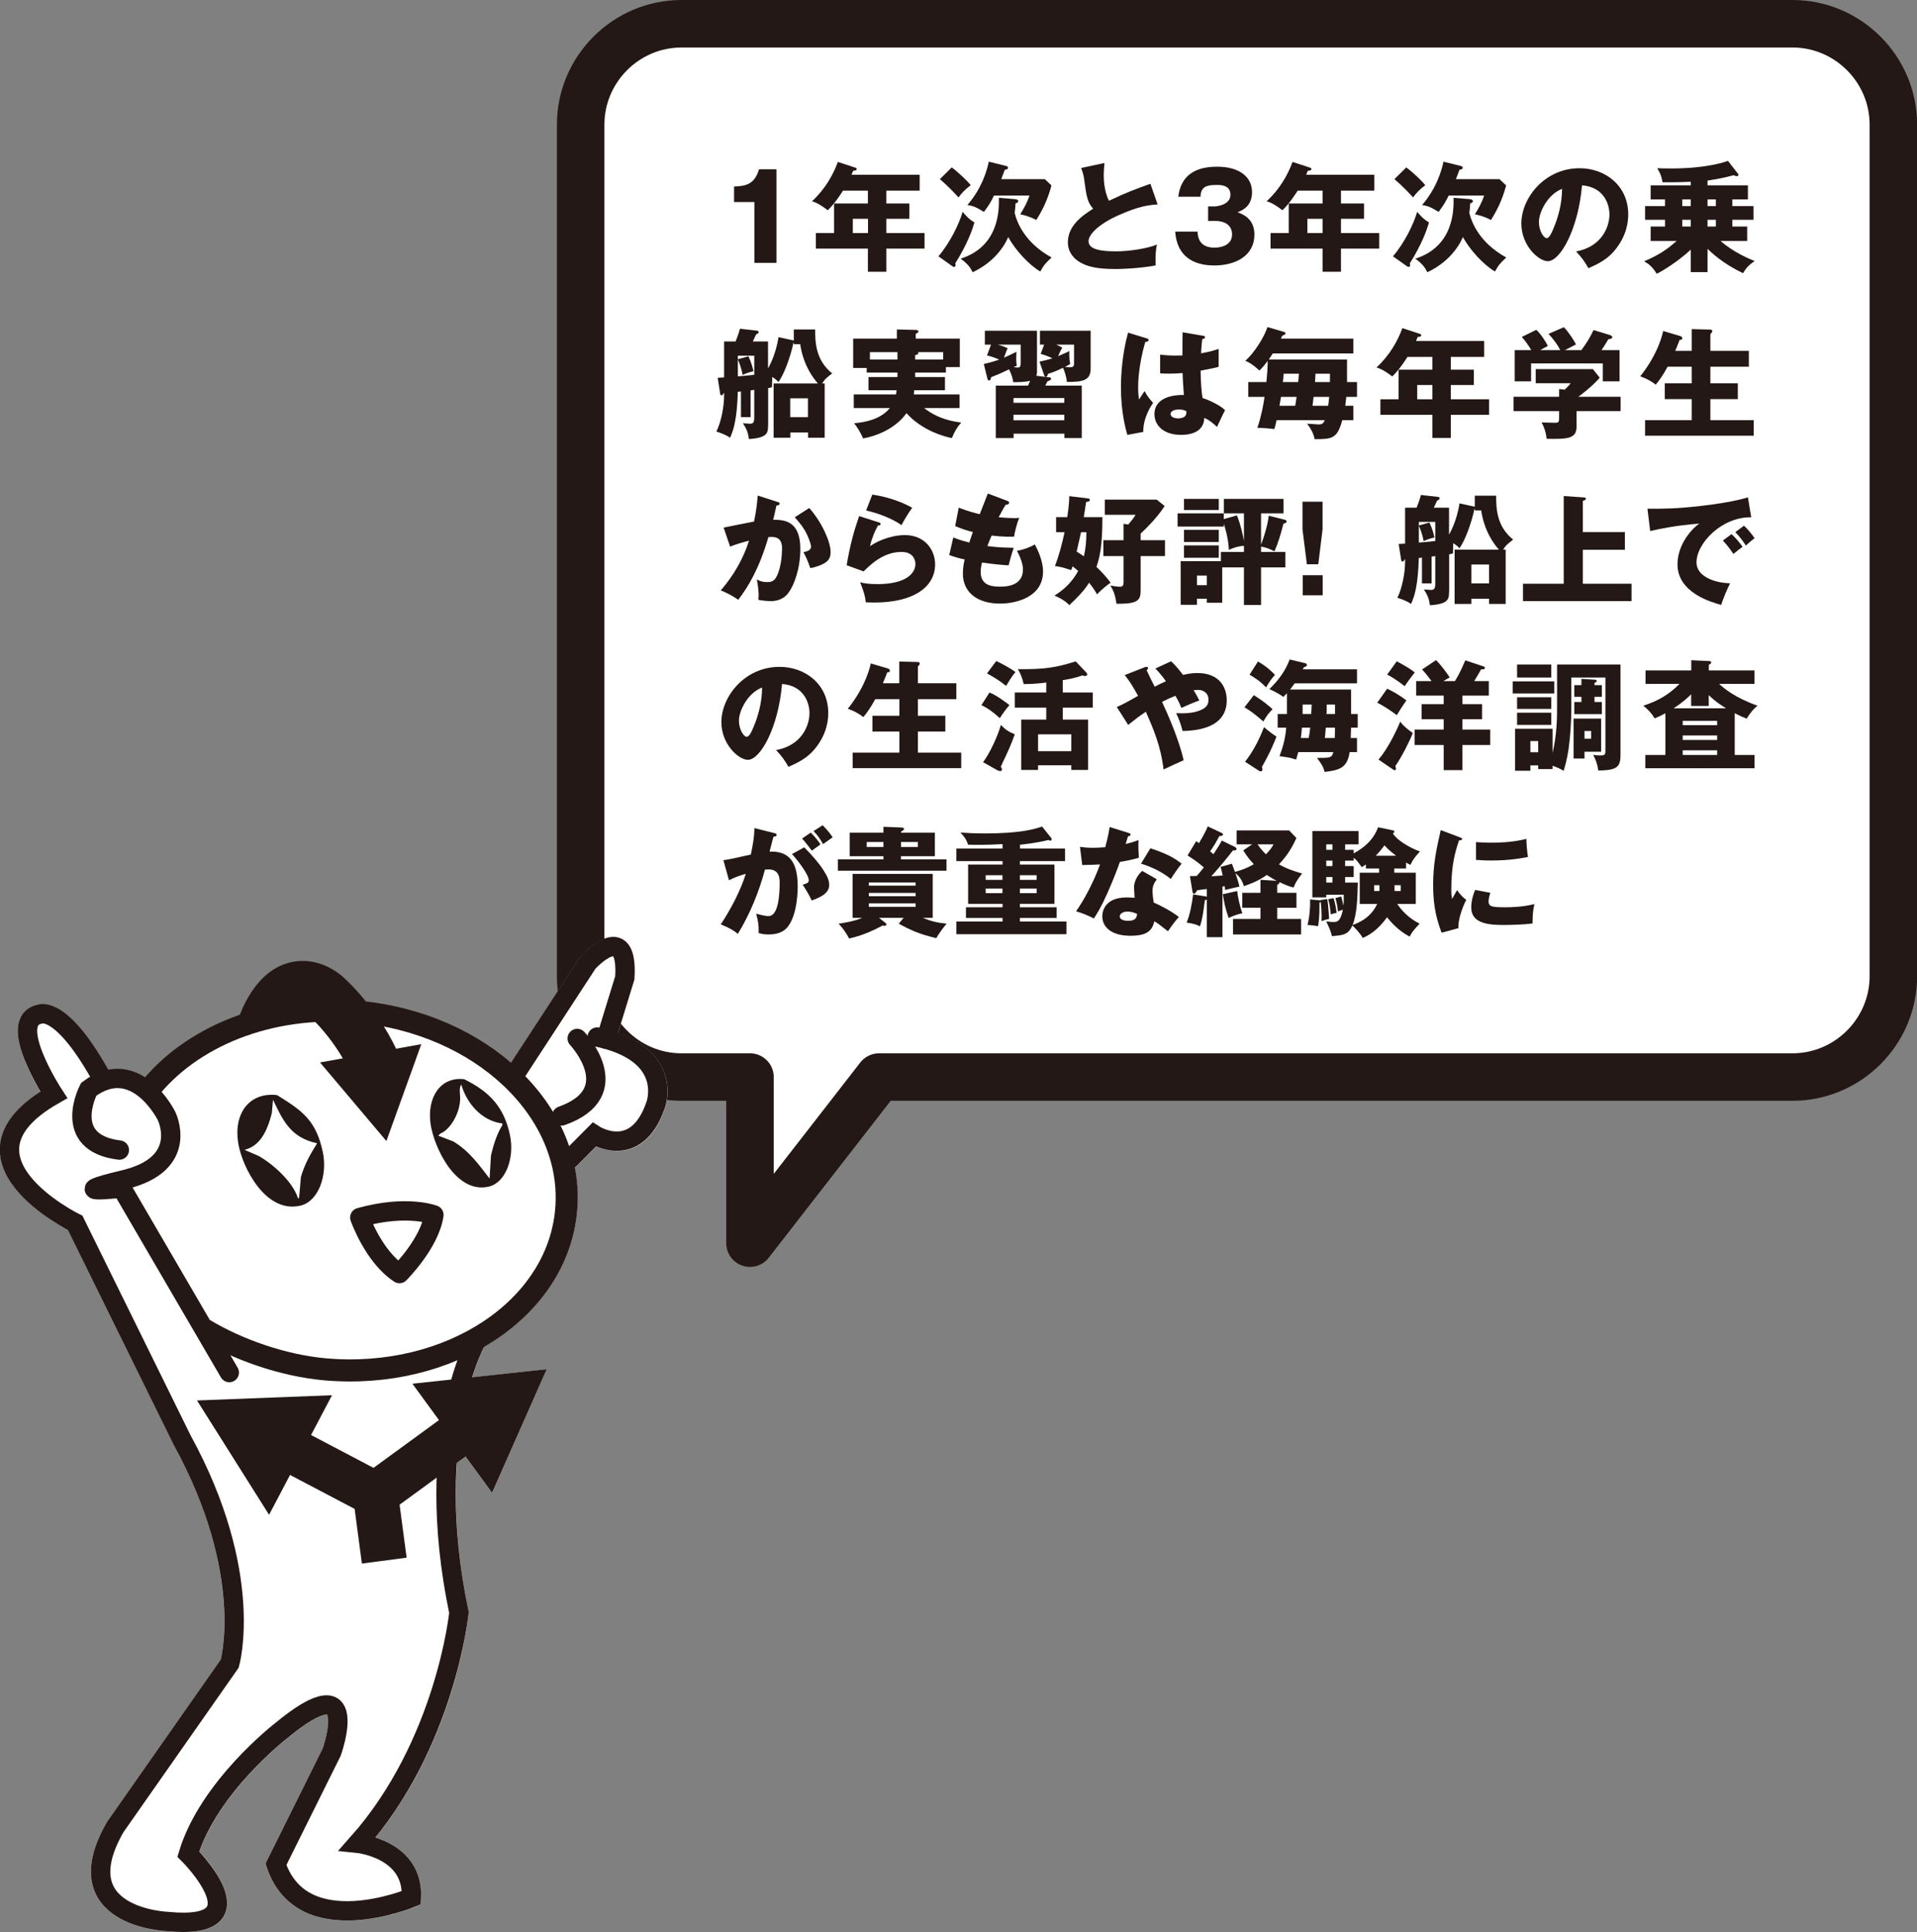 <?xml version="1.0" encoding="UTF-8"?>
<svg id="_レイヤー_2" data-name="レイヤー 2" xmlns="http://www.w3.org/2000/svg" viewBox="0 0 161.44 162.73">
  <rect x="0" y="0" width="161.44" height="162.73" fill="#808080" stroke="none"/>
  <defs>
    <style>
      .cls-1 {
        stroke-width: 4px;
      }

      .cls-1, .cls-2 {
        stroke-linejoin: round;
      }

      .cls-1, .cls-2, .cls-3, .cls-4, .cls-5, .cls-6 {
        stroke: #231815;
      }

      .cls-1, .cls-7, .cls-6 {
        fill: #fff;
      }

      .cls-2, .cls-3, .cls-4, .cls-5 {
        fill: none;
      }

      .cls-2, .cls-8, .cls-4, .cls-5, .cls-6 {
        fill-rule: evenodd;
      }

      .cls-2, .cls-4, .cls-6 {
        stroke-linecap: round;
        stroke-width: 1.63px;
      }

      .cls-3 {
        stroke-width: 3.8px;
      }

      .cls-3, .cls-4, .cls-5, .cls-6 {
        stroke-miterlimit: 10;
      }

      .cls-9, .cls-8 {
        fill: #231815;
      }

      .cls-9, .cls-8, .cls-7 {
        stroke-width: 0px;
      }

      .cls-5 {
        stroke-width: 1.86px;
      }
    </style>
  </defs>
  <g id="_レイヤ_1" data-name="レイヤ− 1">
    <path class="cls-1" d="M150.94,2H57.4c-4.68,0-8.5,3.83-8.5,8.5v71.72c0,4.68,3.83,8.5,8.5,8.5h5.76v13.99l10.87-13.99h76.92c4.68,0,8.5-3.83,8.5-8.5V10.5c0-4.68-3.83-8.5-8.5-8.5Z"/>
    <g>
      <path class="cls-7" d="M0,96.96c.11,3.44,4.59,6.04,5.73,6.64l8.87,18.02c5.54,10.11,4.23,17.17,4,18.16l-9.58,13.68c-1.46,2.53-1.75,4.64-.84,6.29,1.29,2.34,4.58,2.81,5.62,2.9.18.01.29.02.32.02,2.64.26,4.24-.2,4.81-1.42.84-1.79-1.19-4.27-2.13-5.29,1.8-5.17,7.3-9.47,7.35-9.51,2.71-2.24,3.41-2.01,3.42-2.01.21.25.04,1.65-.38,2.82l-4.83,9.72.11.32c.6,1.8,1.71,3.08,3.31,3.8,3.79,1.72,8.97-.4,9.18-.49l.47-.2.02-.51c.17-3.02-1.97-4.53-3.82-5.14,6.71-8.29,7.79-18.41,7.83-18.85v-.13s-.01-.12-.01-.12c-1.03-4.92-1.2-9.08-.97-12.44l.73-.53,2.23,3.06,4.59-10.41-6.26.68c.4-1.28.79-2.14,1-2.58,4.41-2.57,7.41-6.63,7.83-11.41.11-1.25.03-2.49-.2-3.68.06-.03.12-.08.17-.13l1.64-1.64c.65.27,1.76.57,2.92.18,1.28-.44,2.24-1.58,2.86-3.38.02-.05.67-1.8-.31-3.61-.66-1.22-1.89-2.14-3.64-2.75l1.38-4.48v-.1c.08-1.21.05-2.87-1.15-3.37-1.34-.57-2.92,1-3.37,1.5l-.08.1-5.79,8.9c-3.14-2.71-7.39-4.62-12.19-5.17-.94-1.16-1.72-1.88-1.9-2.04-.36-.33-2.01-1.71-4.21-1.33-1.73.3-3.15,1.54-4.21,3.7l-.07.14-.26.64c-3.17,1.11-5.93,2.91-7.98,5.27-.42-.27-.89-.5-1.41-.62-.56-.13-1.12-.14-1.67-.03-3.23-5.71-5.28-5.7-5.99-5.46-.86.19-1.26.74-1.44,1.16-.71,1.69.84,4.69,1.71,6.15C1.09,93.44-.05,95.13,0,96.96Z"/>
      <g>
        <path class="cls-8" d="M36.26,94.67c.29,1.98,2.13,5.92,4.9,5.28,1.42-.33,2.19-2.41,1.79-4.33-.5-2.38-1.72-3.66-3.86-4.72-2.06-.23-3.14,1.61-2.83,3.77ZM36.9,95.67c.06-.06.12-.13.18-.19.83-.32,1.7-1.75,1.67-3.03,0-.26-.11-.88.1-1.09.41,1.43,1.6,3.04,3.46,3.27,0,.05,0,.1-.01.15-.44.71-.71,1.54-.95,2.52-.04.66-.08,1.32-.12,1.97-.91-1.18-1.71-2.32-3.06-3.13-.42-.16-.84-.32-1.26-.48Z"/>
        <path class="cls-8" d="M20.06,96.28c.34,2.08,2.35,6,5.28,5.26,1.49-.38,2.25-2.55,1.85-4.48-.56-2.67-1.7-3.49-3.86-4.82-2.34-.27-3.67,1.55-3.27,4.04ZM20.59,96.85c1.32-.31,1.93-1.62,2.3-3.08.03-.38.07-.76.1-1.14.8,1.66,1.45,3.19,3.69,3.66,0,.02,0,.03,0,.05-.51.82-1.02,1.69-1.34,2.8-.05.6-.1,1.21-.16,1.81-.03-.02-.07-.04-.1-.06-.43-1.35-2.06-2.82-3.29-3.52-.4-.17-.8-.35-1.2-.52Z"/>
        <path class="cls-5" d="M17.2,111.98c2.76,1.66,6.58,3.04,10.2,3.36,10.47.91,19.55-5.09,20.28-13.41.73-8.32-7.17-15.81-17.64-16.72-7.36-.65-14.03,2.12-17.6,6.72"/>
        <g>
          <polyline class="cls-3" points="39.43 120.17 31.62 125.87 23.84 121.78"/>
          <polygon class="cls-9" points="34.73 116.55 46.04 115.33 41.44 125.74 34.73 116.55"/>
          <polygon class="cls-9" points="27.96 117.52 16.59 117.96 22.66 127.59 27.96 117.52"/>
        </g>
        <line class="cls-3" x1="31.62" y1="125.87" x2="32.36" y2="131.45"/>
        <path class="cls-4" d="M40.25,112.67s-4.77,8.01-1.6,23.15c0,0-1.11,11.09-8.52,19.44,0,0,4.73.48,4.51,4.59,0,0-9.18,3.84-11.4-2.82l4.7-9.46s2.71-7.58-4.29-1.77c0,0-6.07,4.69-7.79,10.37,0,0,6.52,6.48-1.72,5.68,0,0-8.86-.3-4.42-7.98l9.63-13.75s2.17-7.55-4.03-18.86l-8.99-18.26s-11.14-5.45-1.8-10.78c0,0-4.08-6.23-1.16-6.8,0,0,1.84-.85,5.35,5.63"/>
        <path class="cls-6" d="M10.05,96.87c-4.96-.61-2.58-5.12-2.58-5.12,3.97-2.97,6.55,2.24,6.55,2.24,0,0,2.03,4.03-3.54,5.37-5.57,1.33-.23.71-.23.71l9.06,15.54"/>
        <path class="cls-4" d="M47.99,97.63l2.05-2.06s3.52,2.29,5.17-2.48c0,0,1.66-4.34-4.92-5.74"/>
        <path class="cls-4" d="M43.13,90.86l6.38-9.78s3.42-3.77,3.11,1.28l-1.59,5.17"/>
        <path class="cls-4" d="M48.61,87.47s4.28,4.53-1.3,6.52"/>
        <g>
          <path class="cls-9" d="M29.68,90.76l4.02-1.66c-1.61-3.87-4.41-6.45-4.76-6.77-.36-.33-2.01-1.71-4.21-1.33-1.73.3-3.15,1.54-4.21,3.7l-.07.14-1.1,2.71,3.16-1.37,2.29-.24c.49-.97.55-.64.67-.66.13-.03.46.18.49.21l.08.08s2.36,2.11,3.63,5.18Z"/>
          <polygon class="cls-9" points="26.95 89.49 32.54 96.11 35.48 87.95 26.95 89.49"/>
        </g>
        <path class="cls-2" d="M36.54,102.33s-2.27-.89-6.24.22c0,0,1.14,3.28,3.34,4.72,0,0,2.56-2.55,2.9-4.94Z"/>
      </g>
    </g>
    <g>
      <path class="cls-9" d="M63.53,22.14v-5.12h-1.71v-1.31c1.01-.03,1.73-.2,2.1-1.45h1.47v7.88h-1.86Z"/>
      <path class="cls-9" d="M74.64,17.14h1.94v1.29h-1.94v1.2h3.22v1.31h-3.22v1.95h-1.55v-1.95h-4.38v-1.31h1.53v-2.49h2.85v-1.08h-2.1c-.04.07-.63,1.03-1.28,1.65-.76-.58-1.1-.69-1.33-.76,1.09-.99,1.8-2.25,2.18-3.31l1.47.48c.06.02.12.05.12.11,0,.13-.14.14-.3.15-.05.13-.1.24-.14.34h5.74v1.34h-2.81v1.08ZM73.1,18.43h-1.28v1.2h1.28v-1.2Z"/>
      <path class="cls-9" d="M79.03,21.59c1.01-1.19,1.75-2.76,2.04-3.75.19.24.54.64.99.89-.19.69-.6,1.83-1.61,3.45.01.06.02.11.02.17,0,.1-.06.13-.11.13-.08,0-.14-.04-.19-.08l-1.14-.81ZM80.15,14.1c.49.36,1.34,1.15,1.6,1.5-.49.37-.73.63-1.03,1.03-.16-.18-.78-.87-1.57-1.54l1-.99ZM85.43,16.77c.25.02.32.08.32.18s-.14.15-.23.19c-.01.25-.02.43-.07.8.2.79.83,2.49,3.11,3.75-.48.45-.66.63-.95,1.18-.98-.57-2.14-1.86-2.7-2.9-.42.97-1.36,2.2-3,2.96-.16-.34-.38-.69-1.01-1.14,3.29-1.05,3.24-4.19,3.22-5.13l1.31.11ZM84.66,13.96c.12.03.23.06.23.17,0,.12-.1.14-.27.17-.11.3-.19.5-.3.79h3.67l.56.53c-.35,1.3-.8,2.15-1.28,2.91-.49-.27-1.04-.42-1.35-.48.3-.48.59-1.01.78-1.58h-2.99c-.26.53-.42.81-.85,1.38-.62-.38-.86-.5-1.39-.58,1.22-1.41,1.66-2.95,1.8-3.65l1.39.34Z"/>
      <path class="cls-9" d="M97.49,17.22c-.71.05-1.55.12-3.36.94-1.76.8-2.46,1.66-2.46,2.15,0,.72,1.07.86,2.34.86,1.11,0,2.63-.24,3.42-.57-.09.45-.14.86-.11,1.76-1.35.25-2.83.3-3.38.3-1.74,0-2.42-.26-2.92-.53-.63-.34-1.09-.93-1.09-1.72,0-1.36,1.14-2.21,2.13-2.83-.5-.56-.57-1.09-.74-2.36-.06-.48-.12-.64-.27-1.07l1.96-.42c-.04.51-.06.73-.06,1.05,0,1.2.35,1.97.44,2.13,1.56-.74,2.27-.99,3.49-1.43l.61,1.74Z"/>
      <path class="cls-9" d="M101.74,18.61v-1.22h.5c.19,0,1.38-.11,1.38-.98s-.89-.83-1.19-.83c-.77,0-1.31.12-1.33.99h-1.87c.22-1.88,1.54-2.53,3.27-2.53,1.87,0,2.94.86,2.94,2.14,0,1.21-.83,1.54-1.22,1.7.46.17,1.42.54,1.42,1.88,0,1.78-1.58,2.6-3.38,2.6s-3.15-.8-3.29-2.85h1.88c.02.38.09,1.35,1.43,1.35.19,0,1.48-.03,1.48-1.12,0-.64-.45-1.13-1.43-1.13h-.59Z"/>
      <path class="cls-9" d="M112.93,17.14h1.94v1.29h-1.94v1.2h3.22v1.31h-3.22v1.95h-1.55v-1.95h-4.38v-1.31h1.53v-2.49h2.85v-1.08h-2.1c-.04.07-.63,1.03-1.28,1.65-.76-.58-1.1-.69-1.33-.76,1.09-.99,1.8-2.25,2.18-3.31l1.47.48c.06.02.12.05.12.11,0,.13-.14.14-.3.15-.05.13-.1.24-.14.34h5.74v1.34h-2.81v1.08ZM111.38,18.43h-1.28v1.2h1.28v-1.2Z"/>
      <path class="cls-9" d="M117.31,21.59c1.01-1.19,1.75-2.76,2.04-3.75.19.24.54.64.99.89-.19.69-.6,1.83-1.61,3.45.01.06.02.11.02.17,0,.1-.06.13-.11.13-.08,0-.14-.04-.19-.08l-1.14-.81ZM118.43,14.1c.49.36,1.34,1.15,1.6,1.5-.49.37-.73.63-1.03,1.03-.16-.18-.78-.87-1.57-1.54l1-.99ZM123.72,16.77c.25.02.32.08.32.18s-.14.15-.23.19c-.01.25-.02.43-.07.8.2.79.83,2.49,3.11,3.75-.48.45-.66.63-.95,1.18-.98-.57-2.14-1.86-2.7-2.9-.42.97-1.36,2.2-3,2.96-.16-.34-.38-.69-1.01-1.14,3.29-1.05,3.24-4.19,3.22-5.13l1.31.11ZM122.95,13.96c.12.03.23.06.23.17,0,.12-.1.14-.27.17-.11.3-.19.5-.3.79h3.67l.56.53c-.35,1.3-.8,2.15-1.28,2.91-.49-.27-1.04-.42-1.35-.48.3-.48.59-1.01.78-1.58h-2.99c-.26.53-.42.81-.85,1.38-.62-.38-.86-.5-1.39-.58,1.22-1.41,1.66-2.95,1.8-3.65l1.39.34Z"/>
      <path class="cls-9" d="M132.73,21.18c2.17-.4,2.81-2.08,2.81-3.12,0-.81-.43-2.3-2.31-2.45-.31,3.66-1.82,6.39-2.88,6.39-.78,0-2.23-1.32-2.23-3.17,0-2.15,1.96-4.66,4.9-4.66,2.19,0,4.1,1.49,4.1,3.88,0,.46-.04,1.74-1.18,3.09-.61.71-1.32,1.08-2.17,1.45-.33-.58-.55-.88-1.04-1.41ZM129.6,18.71c0,.77.43,1.35.64,1.35.24,0,.43-.45.54-.71.43-.99.76-2.14.77-3.44-1.16.43-1.95,1.9-1.95,2.8Z"/>
      <path class="cls-9" d="M143.8,22.92h-1.41v-1.89c-1.1,1.01-2.38,1.8-2.87,2.03-.35-.58-.66-.82-1.06-1.05,1.38-.59,2.01-1.08,2.74-1.71h-2.19v-1.22h1.21v-.57h-1.68v-1.15h1.68v-.56h-1.21v-1.19h3.38v-.3c-.53.03-1.32.05-2.38.04-.1-.58-.25-.87-.45-1.18.26.01.67.02,1.21.02,2.93,0,4.52-.55,4.75-.64l.84,1.08s.04.07.04.1c0,.08-.06.11-.13.11s-.17-.04-.28-.08c-.71.2-1.45.34-2.19.45v.4h3.4v1.19h-1.31v.56h1.78v1.15h-1.78v.57h1.25v1.22h-2.24c1.04.92,2.37,1.49,2.87,1.69-.52.35-.72.59-.98,1.02-1.25-.6-2.19-1.27-2.99-2.05v1.96ZM142.39,16.8h-.72v.56h.72v-.56ZM142.39,18.51h-.72v.57h.72v-.57ZM144.5,16.8h-.7v.56h.7v-.56ZM144.5,18.51h-.7v.57h.7v-.57Z"/>
      <path class="cls-9" d="M64.68,35.84c0,.58,0,1.04-1.61,1.14-.07-.54-.18-.81-.5-1.33.37.03.49.04.58.04.29,0,.37-.12.37-.55v-2.3l-.31.04v2.26h-.81v-2.17l-.27.03c0,.14-.02,1.18-.16,2.11-.15,1.01-.35,1.45-.49,1.76-.38-.28-.94-.45-1.15-.52.42-.84.65-2.15.65-3.03v-.2h-.05c-.01.08-.09.18-.17.18-.05,0-.1-.05-.11-.13l-.21-1.35.54-.03v-3.03h.97c.14-.35.28-.73.36-1.07l1.42.16c.12.01.16.06.16.13,0,.08-.1.14-.21.18-.09.18-.21.46-.28.6h1.28v2.27c.04-.07.65-1.09.88-2.63l1.29.28v-.93h1.8c0,.97,0,2.56,1.43,3.7-.58.46-.62.49-.84.85h.21v4.57h-1.4v-.44h-1.49v.44h-1.41v-4.57h3.73c-1.19-1.37-1.42-2.85-1.49-3.31h-.54v-.13h-.03c-.08.44-.54,2.26-1.26,3.32-.13-.14-.28-.28-.53-.43,0,.06,0,.16,0,.22,0,.18-.02.49-.02.65-.13.03-.25.06-.32.07v3.15ZM62.14,31.7c.33-.02.71-.06,1.38-.13v-1.61h-1.38v.3l.89-.25c.26.56.37,1.01.42,1.26-.42.1-.68.2-.91.31-.03-.18-.13-.68-.4-1.31v1.43ZM68.04,35.14v-1.59h-1.49v1.59h1.49Z"/>
      <path class="cls-9" d="M79.58,31.76v1.11h-2.59c0,.16-.02.27-.04.35h3.86v1.15h-2.99c1.2.93,2.42,1.13,3.13,1.22-.37.42-.54.73-.79,1.31-.48-.09-2.47-.58-3.82-2.1-.59.84-1.79,1.78-3.66,2.13-.15-.4-.52-1.02-.76-1.28,1.03-.08,2.28-.37,3.02-1.28h-3.04v-1.15h3.56c0-.08.03-.17.05-.35h-2.37v-1.11h2.44v-.38h-2.59v-.39h-1.14v-2.47h3.68v-.77l1.59.04c.13,0,.23.05.23.13,0,.06-.08.12-.23.2v.4h3.71v2.4h-1.17v.46h-2.59c0,.16,0,.28,0,.38h2.52ZM75.58,29.66h-2.32v.62h2.32v-.62ZM77.07,30.28h2.36v-.62h-2.12s.03.05.03.07c0,.12-.13.15-.27.18v.37Z"/>
      <path class="cls-9" d="M82.85,30.66c.35-.08.73-.17,1.3-.37-.47-.21-.81-.3-1.03-.35l.34-.91h-.52v-1.17h4.39v3.46c0,.15-.03.25-.06.33l1.06.13c.08,0,.19.03.19.12,0,.1-.11.15-.31.22-.04.09-.11.23-.18.36h3.07v4.42h-1.46v-.37h-4.28v.37h-1.5v-4.42h2.72c.05-.11.14-.33.17-.41-.39.12-1.1.12-1.42.12-.04-.25-.09-.56-.35-1.08-.71.34-.8.38-1.51.66-.02.1-.04.28-.18.28-.08,0-.12-.1-.13-.14l-.31-1.25ZM84.03,29.03c.38.1.7.24.83.3-.12.26-.13.29-.31.8.33-.15.62-.28,1.05-.5,0,.15-.02.32-.02.54,0,.33.02.49.05.63-.07.04-.18.09-.27.13.05,0,.33.03.37.03.18,0,.23-.13.23-.42v-1.51h-1.93ZM89.63,33.93v-.4h-4.28v.4h4.28ZM89.63,35.4v-.47h-4.28v.47h4.28ZM87.54,30.46c.27-.06.63-.13,1.09-.28-.39-.19-.64-.27-.99-.37l.29-.78h-.35v-1.17h4.27v3.17c0,.99-.6,1.15-2,1.14-.05-.47-.2-.92-.33-1.19-.57.27-.73.34-1.26.51-.05.16-.09.25-.18.25s-.13-.08-.15-.15l-.39-1.13ZM90.45,29.03h-1.5c.29.12.37.17.51.25-.11.19-.19.33-.35.72.39-.17.63-.27.95-.43-.02.27-.01.79.07,1.09-.13.08-.17.1-.44.24.23.03.36.04.4.04.36,0,.36-.15.36-.42v-1.49Z"/>
      <path class="cls-9" d="M96.6,28.51c.08.03.13.07.13.14,0,.12-.19.14-.28.15-.6,2.06-.6,3.54-.6,3.85,0,.5.04.73.07,1,.13-.19.34-.51.47-.71.2.38.43.69.72.99-.2.29-.84,1.26-.83,2.45l-1.34.25c-.14-.48-.54-1.9-.54-4.03,0-1.02.11-2.82.6-4.58l1.6.49ZM101.35,28.29c.05,0,.13.02.13.11,0,.12-.14.15-.23.16-.03.22-.07.5-.1,1.2.78-.14,1.12-.25,1.48-.37v1.51c-.23.06-.69.17-1.52.32,0,.99.1,1.96.16,2.3.77.26,1.53.67,1.9,1.03-.16.29-.46.94-.68,1.41-.32-.31-.65-.58-1.07-.76-.04,1.28-1.32,1.43-1.95,1.43-1.5,0-2.25-.82-2.25-1.75,0-1.19,1.18-1.64,2.48-1.61-.08-1.14-.09-1.27-.11-1.85-.57.05-.98.05-1.15.05-.32,0-.53,0-.74-.03v-1.57c.36.04.87.11,1.88.07,0-.42,0-1.3.01-1.95l1.76.3ZM99.28,34.49c-.22,0-.7.07-.7.38,0,.26.33.37.65.37.08,0,.68,0,.68-.49,0-.05,0-.09-.02-.13-.12-.05-.3-.13-.61-.13Z"/>
      <path class="cls-9" d="M113.97,28.52v1.25h-6.78c-.18.28-.26.39-.34.51h6.59v1.9h.84v1.25h-.9c-.05.47-.07.6-.09.75h.68v1.21h-.93c-.43,1.59-.87,1.59-2.33,1.6-.05-.33-.27-.86-.64-1.3.15,0,.89.06.97.06.31,0,.4-.08.53-.36h-4.06c-.09.41-.13.56-.19.75-.33-.04-.72-.09-1.43-.1.36-1.09.52-2.01.6-2.61h-1.37v-1.25h1.53c.04-.37.11-1.17.11-1.78-.37.49-.55.67-.7.81-.63-.59-.98-.73-1.19-.82.74-.63,1.59-1.98,1.87-2.84l1.4.41c.05.02.12.05.12.12s-.08.13-.28.2c-.03.06-.07.16-.11.24h6.1ZM107.88,33.43c-.02.12-.09.55-.13.75h1.33c.03-.22.08-.5.11-.75h-1.31ZM109.33,32.18c0-.1.05-.59.06-.7h-1.29c-.01.18-.02.38-.06.7h1.29ZM110.62,33.43c-.03.39-.06.59-.09.75h1.32c.03-.2.06-.43.09-.75h-1.32ZM112,32.18v-.7h-1.22c0,.23-.02.49-.04.7h1.26Z"/>
      <path class="cls-9" d="M122.18,31.14h1.94v1.29h-1.94v1.2h3.22v1.31h-3.22v1.95h-1.55v-1.95h-4.38v-1.31h1.53v-2.49h2.85v-1.08h-2.1c-.04.07-.63,1.03-1.28,1.65-.76-.58-1.1-.69-1.33-.76,1.09-.99,1.8-2.25,2.18-3.31l1.47.48c.06.02.12.05.12.11,0,.13-.14.14-.3.15-.05.13-.1.24-.14.34h5.74v1.34h-2.81v1.08ZM120.63,32.43h-1.28v1.2h1.28v-1.2Z"/>
      <path class="cls-9" d="M132.77,34.63v1.3c0,1.03-.76,1.06-2.52,1.03-.06-.5-.15-.86-.42-1.38.15,0,.93.03,1.1.03.37,0,.37-.05.37-.56v-.42h-3.84v-1.21h3.84v-.65l.47.05c.1-.09.3-.28.51-.54h-2.95v-1.19h4.81l.58.72c-.14.19-.77.85-1.8,1.61h3.56v1.21h-3.71ZM131.4,29.49c-.2-.4-.57-.92-.99-1.37l1.29-.56c.39.39.9,1.18,1.02,1.45-.14.08-.8.41-.93.48h1.39c.46-.65.7-1.01,1.02-1.69l1.41.43s.17.07.17.17c0,.12-.16.15-.34.18-.26.45-.33.55-.57.91h1.52v2.63h-1.41v-1.51h-6.04v1.51h-1.38v-2.63h1.39c-.05-.09-.3-.55-.79-1.11l1.22-.6c.44.42.8,1.01.97,1.36-.43.23-.53.28-.64.35h1.69Z"/>
      <path class="cls-9" d="M142.47,29.55v-1.83l1.5.04c.15,0,.23.03.23.14,0,.04-.02.08-.07.14-.03.04-.06.07-.09.1v1.41h3.24v1.34h-3.24v1.4h2.31v1.33h-2.31v1.77h3.65v1.31h-9.15v-1.31h3.93v-1.77h-2.27v-1.33h2.27v-1.4h-2.03c-.43.78-.7,1.14-1,1.51-.41-.32-.84-.54-1.31-.7,1.59-1.99,1.91-3.71,1.93-3.82l1.39.41c.11.03.22.08.22.19,0,.16-.15.15-.22.15-.12.33-.35.88-.37.92h1.39Z"/>
      <path class="cls-9" d="M65.46,42.27c.11.03.2.06.2.15,0,.14-.21.16-.27.16-.15.68-.21.94-.28,1.2.86,0,2.29.03,2.29,2.45,0,1.65-.52,3.06-1,3.7-.17.23-.58.7-1.48.7-.31,0-.76-.04-1.06-.11.01-.11.03-.2.03-.37,0-.15-.01-.57-.15-1.34.23.13.49.22.87.22.27,0,.43-.04.59-.19.34-.3.66-1.42.66-2.66,0-1.03-.72-.97-1.15-.94-.79,2.71-1.73,4.23-2.54,5.28-.42-.31-1.07-.64-1.47-.79,1.06-1.23,1.89-2.64,2.38-4.19-.48.12-1.27.35-1.59.51l-.55-1.61c.41-.08,2.19-.45,2.56-.51.21-.96.27-1.69.31-2.19l1.65.53ZM68.15,42.79c1.1,1.23,1.8,2.9,1.8,3.69,0,.52-.17.8-.71,1.06-.09.04-.49.23-1,.31-.21-.59-.33-.88-.58-1.34.27-.06.64-.14.64-.46,0-.25-.25-.91-.52-1.37-.26-.45-.64-.87-.85-1.11l1.22-.78Z"/>
      <path class="cls-9" d="M74.01,44c.07.02.15.04.15.13,0,.12-.12.13-.23.14-.24.45-.51,1.04-.66,1.73.89-.61,2.05-.93,2.92-.93,1.72,0,2.56,1.27,2.56,2.46,0,1.91-1.8,3.22-5.11,3.22-.29,0-.54-.01-.73-.02-.06-.55-.14-.82-.47-1.68.34.08.69.15,1.48.15,2.27,0,3.17-.85,3.17-1.69,0-.29-.14-1.02-1.17-1.02-1.43,0-2.47.92-3.19,1.64l-1.43-.52c.29-1.71.59-2.8,1.05-4.14l1.66.53ZM73.46,41.66c.35.05,1.89.28,3.36,1.11-.38.53-.63.96-.9,1.46-.84-.59-2.06-1.03-2.98-1.23l.52-1.34Z"/>
      <path class="cls-9" d="M84.81,42.18c.11.04.17.07.17.16,0,.14-.17.17-.29.18-.11.17-.23.37-.59,1.05.53.05,1.04.07,1.25.07s.35,0,.49-.02c-.2.42-.4,1.28-.44,1.58-.3.01-1.01.02-1.89-.09-.12.27-.26.63-.36.88.25.04.99.14,2.22.15-.19.54-.35,1.17-.43,1.48-.61-.04-1.3-.1-2.24-.24-.03.11-.11.44-.11.81,0,1.22,1.13,1.22,1.62,1.22.43,0,1.94,0,1.94-1.45,0-.64-.46-1.49-.51-1.56.65-.13,1.03-.28,1.51-.54.24.44.69,1.39.69,2.27,0,2.2-2.32,2.71-3.63,2.71-2.01,0-3.12-1.04-3.12-2.51,0-.55.09-.97.15-1.21-.46-.09-.86-.21-1.3-.37l.34-1.48c.57.22.64.24,1.35.43.04-.13.11-.35.3-.89-.55-.13-.94-.27-1.49-.5l.3-1.55c.83.32,1.25.42,1.77.55.1-.27.58-1.49.68-1.74l1.62.61Z"/>
      <path class="cls-9" d="M88.94,44.83v-1.27h.94c.15-.98.16-1.47.17-1.77l1.56.19c.11,0,.17.06.17.13,0,.12-.13.15-.31.17-.05.31-.09.58-.2,1.28h1.57c0,2.56-.25,3.43-.5,4.19.22.21.76.74,1.19,1.33-.3.21-.75.56-1.14.98-.3-.51-.45-.7-.67-.98-.45.72-1.04,1.3-1.67,1.89-.4-.44-1.02-.71-1.25-.8.9-.57,1.5-1.18,2-2.08-.14-.12-.33-.28-.47-.39-.06.16-.08.21-.12.32-.8-.27-1.1-.31-1.37-.34.33-.85.62-1.92.81-2.85h-.71ZM91.04,44.83c-.05.23-.31,1.37-.37,1.63.29.18.37.23.61.4.16-.73.2-1.19.21-2.03h-.45ZM96.06,45.5h2.05v1.34h-2.05v2.87c0,.79-.15,1.18-2.04,1.14-.11-.91-.39-1.33-.52-1.53.11.02.62.1.82.1.22,0,.3-.11.3-.39v-2.19h-1.7v-1.34h1.7v-1.38l.4.06c.36-.43.44-.53.61-.82h-2.59v-1.28h4.37l.67.54c-.69,1.1-1.89,2.2-2.02,2.32v.56Z"/>
      <path class="cls-9" d="M104.76,43.24h-1.69v-1.22h5.02v1.22h-1.89v2.64c.29-.79.54-1.6.65-2.44l1.28.32c.12.03.22.06.22.17s-.11.14-.26.17c-.26.98-.43,1.58-.76,2.34-.47-.23-.67-.32-1.13-.4v.45h2.05v1.3h-2.05v3.17h-1.44v-3.17h-1.83v2.98h-1.3v-.34h-.83v.51h-1.37v-3.67h3.39v-.78h1.94v-.51c-.14,0-.63.03-1.27.34-.05-1.08-.36-1.99-.43-2.2v.23h-3.89v-1.11h3.89v.48l1.11-.31c.33.82.54,1.82.59,2.16v-2.33ZM102.64,42.02v.94h-2.93v-.94h2.93ZM102.64,44.63v1.02h-2.93v-1.02h2.93ZM102.64,45.94v1.04h-2.93v-1.04h2.93ZM101.63,49.29v-.81h-.83v.81h.83Z"/>
      <path class="cls-9" d="M111.38,42.26v2.33l-.36,2.94h-.96l-.37-2.94v-2.33h1.69ZM109.71,48.45h1.68v1.69h-1.68v-1.69Z"/>
      <path class="cls-9" d="M122.03,49.84c0,.58,0,1.04-1.61,1.14-.07-.54-.18-.81-.5-1.33.37.03.49.04.58.04.29,0,.37-.12.37-.55v-2.3l-.31.04v2.26h-.81v-2.17l-.27.03c0,.14-.02,1.18-.16,2.11-.15,1.01-.35,1.45-.49,1.76-.38-.28-.94-.45-1.15-.52.42-.84.65-2.15.65-3.03v-.2h-.05c-.01.08-.09.18-.17.18-.05,0-.1-.05-.11-.13l-.21-1.35.54-.03v-3.03h.97c.14-.35.28-.73.36-1.07l1.42.16c.12.01.16.06.16.13,0,.08-.1.14-.21.18-.09.18-.21.46-.28.6h1.28v2.27c.04-.07.65-1.09.88-2.63l1.29.28v-.93h1.8c0,.97,0,2.56,1.43,3.7-.58.46-.62.49-.84.85h.21v4.57h-1.4v-.44h-1.49v.44h-1.41v-4.57h3.73c-1.19-1.37-1.42-2.85-1.49-3.31h-.54v-.13h-.03c-.08.44-.54,2.26-1.26,3.32-.13-.14-.28-.28-.53-.43,0,.06,0,.16,0,.22,0,.18-.02.49-.02.65-.13.03-.25.06-.32.07v3.15ZM119.49,45.7c.33-.02.71-.06,1.38-.13v-1.61h-1.38v.3l.89-.25c.26.56.37,1.01.42,1.26-.42.1-.68.2-.91.31-.03-.18-.13-.68-.4-1.31v1.43ZM125.4,49.14v-1.59h-1.49v1.59h1.49Z"/>
      <path class="cls-9" d="M136.84,44.82v1.49h-3.54v2.86h4.1v1.46h-9.14v-1.46h3.43v-7.39l1.72.12c.11,0,.14.05.14.11,0,.09-.07.12-.25.18v2.63h3.54Z"/>
      <path class="cls-9" d="M147.48,43.57c-2.47-.04-4.61,2.18-4.61,3.8,0,1.16,1.47,1.73,2.83,1.76-.22.42-.58,1.27-.75,1.82-.81-.22-3.68-1.02-3.68-3.41,0-1.85,1.43-3.18,1.84-3.44-1.96.16-3.17.41-4.14.63l-.23-1.88c1.53,0,2.4,0,4.45-.23,1.45-.16,3.07-.43,4.01-.73l.28,1.68ZM145.82,44.99c.3.26.73.76.93,1.07-.28.2-.42.31-.77.6-.38-.55-.48-.68-.89-1.13l.73-.54ZM146.87,44.28c.28.25.69.74.89,1.05-.25.19-.42.34-.73.62-.37-.55-.48-.68-.89-1.13l.73-.54Z"/>
      <path class="cls-9" d="M65.36,63.18c2.17-.4,2.81-2.08,2.81-3.12,0-.81-.43-2.3-2.31-2.45-.31,3.66-1.82,6.39-2.88,6.39-.78,0-2.23-1.32-2.23-3.17,0-2.15,1.96-4.66,4.9-4.66,2.19,0,4.1,1.49,4.1,3.88,0,.46-.04,1.74-1.18,3.09-.61.71-1.32,1.08-2.17,1.45-.33-.58-.55-.88-1.04-1.41ZM62.23,60.71c0,.77.43,1.35.64,1.35.24,0,.43-.45.54-.71.43-.99.76-2.14.77-3.44-1.16.43-1.95,1.9-1.95,2.8Z"/>
      <path class="cls-9" d="M75.73,57.55v-1.83l1.5.04c.15,0,.23.03.23.14,0,.04-.02.08-.07.14-.03.04-.06.07-.09.1v1.41h3.24v1.34h-3.24v1.4h2.31v1.33h-2.31v1.77h3.65v1.31h-9.14v-1.31h3.93v-1.77h-2.27v-1.33h2.27v-1.4h-2.03c-.43.78-.7,1.14-1,1.51-.41-.32-.84-.54-1.31-.7,1.59-1.99,1.91-3.71,1.93-3.82l1.39.41c.11.03.22.08.22.19,0,.16-.15.15-.22.15-.12.33-.35.88-.37.92h1.39Z"/>
      <path class="cls-9" d="M83.33,58.33c.61.23,1.53.94,1.68,1.06-.3.35-.56.7-.81,1.1-.58-.53-1.02-.84-1.55-1.1l.68-1.06ZM82.79,64.2c.6-.8,1.25-2.25,1.5-3.14.37.39.63.57,1.17.79-.38,1.03-.46,1.2-1.18,2.73.04.06.1.13.1.23s-.08.14-.13.14c-.07,0-.18-.03-.25-.07l-1.21-.68ZM83.9,55.68c.37.16,1.25.64,1.62.93-.31.34-.65.93-.79,1.16-.52-.41-.99-.71-1.61-1.05l.78-1.04ZM89.5,58.33h2.53v1.27h-2.53v1.01h2.13v4.24h-1.41v-.39h-2.8v.39h-1.42v-4.24h2.11v-1.01h-2.65v-1.27h2.65v-.84c-.54.07-1.19.13-1.9.13-.13-.54-.25-.85-.49-1.26,2.32.03,3.22-.14,4.87-.65l.88.92s.09.11.09.17c0,.1-.08.14-.18.14-.07,0-.12,0-.22-.05-.65.24-1.4.36-1.66.4v1.04ZM90.22,63.27v-1.42h-2.8v1.42h2.8Z"/>
      <path class="cls-9" d="M94.05,59.55c.47-.2.79-.37,1.79-.94-.36-.65-.61-1.11-1.12-1.75l1.66-.65s.09-.04.16-.04c.06,0,.14,0,.14.13,0,.07-.06.11-.12.15.18.4.49,1.01.68,1.39.27-.14.48-.25.95-.46-.42-.58-.66-.83-.89-1.07l1.32-.61c.19.17.49.46,1.01,1.15.4-.1.78-.16,1.2-.16,1.93,0,2.48,1.27,2.48,2.29,0,2.23-2.28,2.57-3.72,2.59-.17-.63-.25-.88-.54-1.5.71.03,1.1,0,1.49-.08,1.23-.27,1.23-.79,1.23-1.08,0-.5-.39-.8-.87-.8-.12,0-.29.02-.38.03.23.36.37.64.48.86-.57.2-1.14.46-1.51.63-.11-.27-.22-.54-.5-1.02-.47.18-.82.35-1.13.51,1.1,2.34,1.64,4.08,1.82,4.92-.27.1-1.45.66-1.69.77-.23-1.97-.87-3.44-1.49-4.86-.62.42-.74.51-1.49,1.11l-.96-1.51Z"/>
      <path class="cls-9" d="M105.59,58.55c.79.5,1.25.88,1.58,1.19-.25.24-.47.49-.78,1.03-.13-.11-.91-.82-1.59-1.19l.79-1.03ZM104.85,64.16c.78-.96,1.31-2.17,1.6-2.91.54.46.82.65,1.05.79-.16.41-.5,1.29-1.23,2.56.02.04.05.14.05.2s-.04.17-.13.17c-.03,0-.1,0-.2-.07l-1.14-.74ZM105.94,55.72c.42.24.87.54,1.43,1.12-.28.32-.45.55-.75,1.06-.48-.52-.97-.83-1.39-1.07l.71-1.11ZM114.34,60.14v1.15h-.56c0,.14-.02.75-.03.87h.53v1.19h-.62c-.2,1.4-.95,1.52-2.11,1.67-.09-.42-.3-.73-.64-1.18,1.12,0,1.24,0,1.38-.49h-2.96c-.06.24-.11.4-.18.63-.16-.05-.47-.15-.73-.19-.51-.07-.57-.08-.67-.1.17-.44.48-1.27.57-2.4h-.72v-1.15h.78v-1.75c-.13.14-.2.21-.3.31-.23-.16-.51-.35-1.18-.66.83-.8,1.35-1.56,1.71-2.49l1.27.3c.1.02.18.07.18.15,0,.12-.14.18-.25.19-.02.05-.05.12-.09.19h4.56v1.18h-5.25c-.2.28-.29.39-.39.52h5.14v2.06h.56ZM110.21,62.16c.06-.28.08-.43.13-.87h-.7c-.03.38-.04.48-.09.87h.66ZM110.42,60.14c.02-.22.03-.42.04-.8h-.76v.5c0,.09,0,.21,0,.3h.73ZM112.41,62.16c0-.07.02-.76.02-.87h-.78c-.03.5-.07.81-.08.87h.84ZM112.43,60.14v-.8h-.7c0,.57,0,.64-.02.8h.72Z"/>
      <path class="cls-9" d="M116.82,58.01c.38.18.99.49,1.62.99-.25.33-.75,1.13-.81,1.24-.27-.21-1.05-.77-1.65-1.05l.84-1.18ZM116.09,63.98c.71-.81,1.48-2.32,1.83-3.2.32.47.97.89,1.06.96-.23.62-.95,2.05-1.47,2.78.03.09.05.14.05.21s-.02.15-.1.15c-.04,0-.1-.04-.15-.07l-1.22-.83ZM117.63,55.7c1.03.56,1.27.74,1.51.94-.41.53-.62.82-.85,1.16-.39-.33-1.06-.78-1.47-.98l.81-1.12ZM123.16,59.31h1.65v1.27h-1.65v.87h2.34v1.3h-2.34v2.12h-1.58v-2.12h-2.45v-1.3h2.45v-.87h-1.86v-1.27h1.86v-.72h-2.32v-1.22h1.3c-.06-.08-.52-.7-.8-.98l1.18-.79c.33.33.86,1.01,1.15,1.46-.13.07-.21.11-.54.31h.98c.42-.7.63-1.19.87-1.75l1.5.5c.12.04.15.08.15.14,0,.13-.17.12-.32.12-.08.16-.49.85-.58.99h1.23v1.22h-2.22v.72Z"/>
      <path class="cls-9" d="M130.89,57.39v1.02h-3.5v-1.02h3.5ZM131.13,55.97h5.34v7.68c0,1.04-.44,1.23-1.87,1.25-.08-.57-.22-.92-.43-1.32.27.05.52.05.59.05.44,0,.44-.09.44-.51v-6.05h-2.87v2.67c0,.92-.09,2.37-.22,3.26-.14,1-.34,1.64-.43,1.93-.27-.18-.56-.3-.93-.43v.28h-1.21v-.31h-.66v.45h-1.29v-3.54h3.16v2.04c.37-1.57.38-2.97.38-3.89v-3.56ZM130.64,55.97v1.1h-2.88v-1.1h2.88ZM130.64,58.73v.98h-2.88v-.98h2.88ZM130.64,60.03v1.03h-2.88v-1.03h2.88ZM128.88,62.42v.94h.66v-.94h-.66ZM134.84,60.53v2.79h-1.4v.57h-.92v-3.36h2.32ZM134.9,57.71v.98h-.62v.44h.62v1.02h-2.32v-1.02h.6v-.44h-.6v-.98h.6v-.53l1.1.07c.06,0,.19,0,.19.12,0,.04-.02.06-.19.16v.18h.62ZM133.44,61.57v.65h.56v-.65h-.56Z"/>
      <path class="cls-9" d="M144.77,57.6c.37.35,1.36,1.18,3.24,1.84-.26.21-.55.49-.91,1.09-.27-.1-.46-.17-1.01-.46v3.52h1.67v1.12h-9.2v-1.12h1.69v-3.51c-.43.23-.67.33-.9.43-.31-.5-.56-.74-.96-1.07,1.24-.4,2.16-.93,3.05-1.84h-2.86v-1.13h3.85v-.86l1.48.07c.09,0,.2.02.2.12,0,.08-.09.15-.2.19v.48h3.84v1.13h-2.97ZM143.9,59.46h-1.48v-.98c-.2.2-.67.66-1.48,1.18h4.42c-.49-.31-.87-.54-1.46-1.11v.91ZM144.61,61.08v-.36h-2.9v.36h2.9ZM144.61,62.33v-.38h-2.9v.38h2.9ZM144.61,63.59v-.39h-2.9v.39h2.9Z"/>
      <path class="cls-9" d="M65.16,70.16c.18.04.24.06.24.17,0,.13-.13.13-.26.14-.05.2-.28,1.04-.33,1.26,1.77-.07,2.37,1.03,2.37,2.97,0,.16,0,2.3-.83,3.35-.22.28-.64.66-1.61.66-.44,0-.64-.06-.85-.12,0-.73-.01-.86-.21-1.63.63.17.84.2,1.05.2.82,0,.93-1.8.93-2.8,0-.4-.03-1.13-.94-1.13-.1,0-.2,0-.3.02-.51,1.9-1.26,3.73-2.28,5.41-.3-.25-.65-.48-1.44-.8.82-1.24,1.63-2.75,2.11-4.26-.62.18-.94.31-1.42.54l-.47-1.69c.4-.04.84-.14,2.31-.47.18-.88.29-1.42.3-2.23l1.63.41ZM67.73,71.37c.63.63,1.23,1.32,1.62,1.93.37.57.48.9.48,1.25,0,.75-.87,1.07-1.47,1.3-.22-.49-.6-1.09-.76-1.33.38-.12.51-.16.51-.38,0-.48-.98-1.74-1.41-2.2l1.03-.57ZM68.28,70.13c.44.45.62.7.82.99-.23.16-.28.2-.73.53-.1-.13-.6-.79-.82-1.02l.73-.5ZM69.28,69.51c.55.56.74.86.84,1.02-.22.16-.58.41-.81.57-.28-.5-.45-.74-.8-1.1l.77-.49Z"/>
      <path class="cls-9" d="M78.73,70.14v1.98h-2.86v.26h3.84v.96h-9.15v-.96h3.84v-.26h-2.84v-1.98h2.84v-.5l1.48.06c.1,0,.25.01.25.13,0,.08-.11.14-.25.22v.09h2.86ZM76.1,77.31h-2.07l.53.42c.05.04.09.08.09.14,0,.07-.09.11-.15.11-.05,0-.11,0-.18-.02-1.13.61-1.98.9-2.81,1.09-.25-.47-.54-.89-.89-1.25.3-.04,1.28-.18,1.99-.49h-.81v-3.7h6.75v3.7h-.84c.68.28,1.25.42,2.01.49-.25.28-.73.95-.87,1.22-1.43-.34-2.14-.66-3.16-1.22l.41-.49ZM74.4,71.34v-.42h-1.41v.42h1.41ZM77.11,74.6v-.27h-3.94v.27h3.94ZM73.17,75.21v.28h3.94v-.28h-3.94ZM73.17,76.09v.29h3.94v-.29h-3.94ZM75.88,70.92v.42h1.42v-.42h-1.42Z"/>
      <path class="cls-9" d="M85.89,71.47h3.8v1.06h-3.8v.29h2.91v3.31h-2.91v.29h3.09v.9h-3.09v.3h3.92v1.07h-9.27v-1.07h3.89v-.3h-3.08v-.9h3.08v-.29h-2.9v-3.31h2.9v-.29h-3.89v-1.06h3.89v-.37c-1.26.08-2.41.06-2.9.05-.16-.47-.31-.66-.65-1.03.37.03,1.02.08,2.04.08,3.09,0,4.25-.38,4.84-.58l.75.94s.06.09.06.14c0,.02-.02.11-.12.11-.04,0-.07,0-.15-.06-1,.26-2.13.37-2.4.4v.32ZM84.42,74.11v-.39h-1.41v.39h1.41ZM83.01,74.84v.39h1.41v-.39h-1.41ZM87.3,74.11v-.39h-1.41v.39h1.41ZM85.89,74.84v.39h1.41v-.39h-1.41Z"/>
      <path class="cls-9" d="M90.95,71.33c.3.04.58.08,1.11.08.29,0,.59-.02,1.02-.05.23-.86.3-1.28.37-1.7l1.57.49c.14.04.19.08.19.16,0,.12-.16.12-.21.12-.03.07-.16.53-.2.66.49-.12.79-.22,1.08-.33-.03.41,0,1.09.03,1.49-.71.2-1.27.3-1.6.35-.14.41-.48,1.33-1.02,2.56-.53,1.2-.9,1.8-1.17,2.2-.47-.24-1.01-.47-1.5-.6.69-.98,1.48-2.46,2.02-3.95-.23.02-1.19.05-1.5.05l-.19-1.53ZM97.42,74.06c-.24.34-.36.56-.36.98,0,.33.07.8.1.98.6.25,1.6.8,2.12,1.22-.34.35-.79,1-.92,1.2-.76-.6-.85-.66-1.15-.84-.19.94-.85,1.22-2,1.22-1.59,0-2.38-.71-2.38-1.65,0-.19.04-1.58,2.06-1.58.28,0,.48.02.66.03-.01-.07-.05-.79-.05-.87,0-.65.48-1.24.7-1.39l1.22.7ZM94.94,76.78c-.28,0-.64.14-.64.41,0,.24.29.37.71.37.68,0,.72-.33.75-.58-.24-.12-.55-.2-.82-.2ZM96.88,71.45c1.59.52,2.18.94,2.63,1.3-.34.41-.74,1.01-.91,1.29-.59-.51-1.59-1.03-2.51-1.29l.79-1.3Z"/>
      <path class="cls-9" d="M104.02,71.35s.12.09.12.14c0,.16-.24.15-.31.14-.14.19-.97,1.25-1.82,2.18.17,0,.64-.05.96-.07-.08-.36-.12-.52-.18-.72l.95-.27c.06.14.09.21.26.69.55-.14,1.11-.36,1.59-.65-.27-.29-.53-.58-.89-1.16l.75-.51h-1.31v-1.17h4.43l.61.64c-.35.75-.73,1.43-1.47,2.21.6.36,1.25.57,1.95.78-.39.47-.58.8-.72,1.18-.3-.08-.64-.19-1.19-.46,0,.12-.06.17-.19.23v.67h1.62v1.26h-1.62v.94h2.01v1.31h-5.73v-1.31h2.31v-.94h-1.53v-1.26h1.53v-1.09l1.37.08c-.18-.09-.42-.22-.84-.49-.77.56-1.65.85-1.93.94-.06-.2-.19-.68-.71-1.1.13.39.25.75.34,1.14-.19.04-1.04.23-1.21.28,0-.17-.02-.22-.03-.32l-.19.03v4.27h-1.32v-3.18s-.11.07-.17.09c-.05.41-.17,1.53-.41,2.18-.2-.11-.42-.22-1.12-.32.27-.62.45-1.57.55-2.37l1.03.16c.05.01.09.02.12.04v-.66c-.13.01-.7.09-.81.11-.1.17-.17.29-.27.29-.09,0-.12-.14-.13-.21l-.21-1.27c.12,0,.44-.02.58-.02.31-.36.44-.53.59-.72-.58-.51-1.04-.79-1.37-1l.73-1.21c.1.07.16.12.23.17.09-.16.47-.75.74-1.41l1.2.56s.09.08.09.11c0,.06-.1.16-.31.14-.38.7-.41.75-.78,1.29.16.13.2.17.28.24.39-.59.53-.81.7-1.15l1.13.55ZM104.19,75.05c.04.43.23,1.36.44,1.87-.36.08-.67.17-1.16.4-.28-.82-.35-1.15-.49-2l1.21-.27ZM105.9,71.12c.13.18.32.45.71.84.39-.4.52-.62.64-.84h-1.35Z"/>
      <path class="cls-9" d="M111.2,75.81l.58-.08c.09.52.14,1.58.15,1.66-.4.11-.44.12-.64.2.03-.63-.03-1.37-.07-1.63-.03.04-.05.06-.1.07.01,1.27-.08,1.76-.12,1.98-.3-.04-.68-.1-.89-.1.17-.64.24-1.49.22-2.15l.77.07s.08,0,.11.02v-.04ZM114,71.58v.3c1-.54,1.69-1.22,2.06-2.2l1.24.26s.13.03.13.1-.08.13-.13.16c.31.52,1.29,1.16,2.28,1.52-.44.49-.57.64-.8,1.13-.17-.08-.23-.12-.37-.2v.5h-.99v.36h1.81v2.63h-1.56c.29.43.87,1.16,1.88,1.66-.58.63-.67.76-.83,1.09-1.04-.53-1.72-1.39-1.91-1.63-.55.77-1.27,1.44-2.05,1.74-.2-.38-.68-.88-.87-1.04-.36.78-.75.81-1.72.89-.11-.43-.16-.55-.48-1.24.43.05.48.05.59.05.3,0,.6,0,.81-1.03-.2.05-.32.1-.41.14-.07-.52-.09-.67-.22-1.12l.49-.14c.05.17.11.4.18.77.04-.29.04-.56.03-.92h-1.47v.23h-1.17v-5.59h3.89v1.12h-1.13v.46h.72ZM112.21,71.58v-.46h-.52v.46h.52ZM112.21,72.95v-.46h-.52v.46h.52ZM112.21,74.34v-.47h-.52v.47h.52ZM112.3,75.65c.17.45.24,1.08.26,1.24-.17.03-.34.07-.49.13-.02-.28-.08-.86-.22-1.28l.45-.09ZM113.28,72.49v.46h.72v.92h-.72v.47h1.07c-.03,1.18-.06,2.64-.44,3.57.44-.16,1.5-.55,2.07-1.77h-1.47v-2.63h1.63v-.36h-1.11v-.34c-.13.09-.18.13-.35.23-.4-.55-.45-.61-.68-.79v.24h-.72ZM116.17,75.05v-.49h-.45v.49h.45ZM117.57,72.08c-.68-.52-.86-.75-.97-.88-.16.21-.37.49-.74.88h1.71ZM117.44,74.56v.49h.52v-.49h-.52Z"/>
      <path class="cls-9" d="M122.87,70.5c.19.07.27.1.27.17,0,.09-.2.11-.27.12-.3.89-.65,2.03-.65,4.13,0,.41.02.52.07.8.06-.11.3-.55.42-.75.29.45.61.71.77.82-.25.47-.71,1.63-.66,2.39l-1.42.38c-.34-.94-.71-2.05-.71-4,0-1.81.28-3.05.64-4.64l1.54.58ZM125.51,75.2c-.06.17-.15.51-.15.71,0,.44.24.51,1.39.51.67,0,1.55-.04,2.47-.27-.18.74-.15,1.49-.15,1.63-.69.1-1.82.13-2.53.13-1.49,0-2.64-.26-2.64-1.48,0-.13,0-.7.33-1.47l1.28.24ZM124.3,70.93c.3.02.7.05,1.3.05,1.65,0,2.56-.23,2.94-.32,0,.16.05,1.04.14,1.52-.41.08-1.46.3-3.08.3-.59,0-.98-.03-1.3-.05v-1.5Z"/>
    </g>
  </g>
</svg>